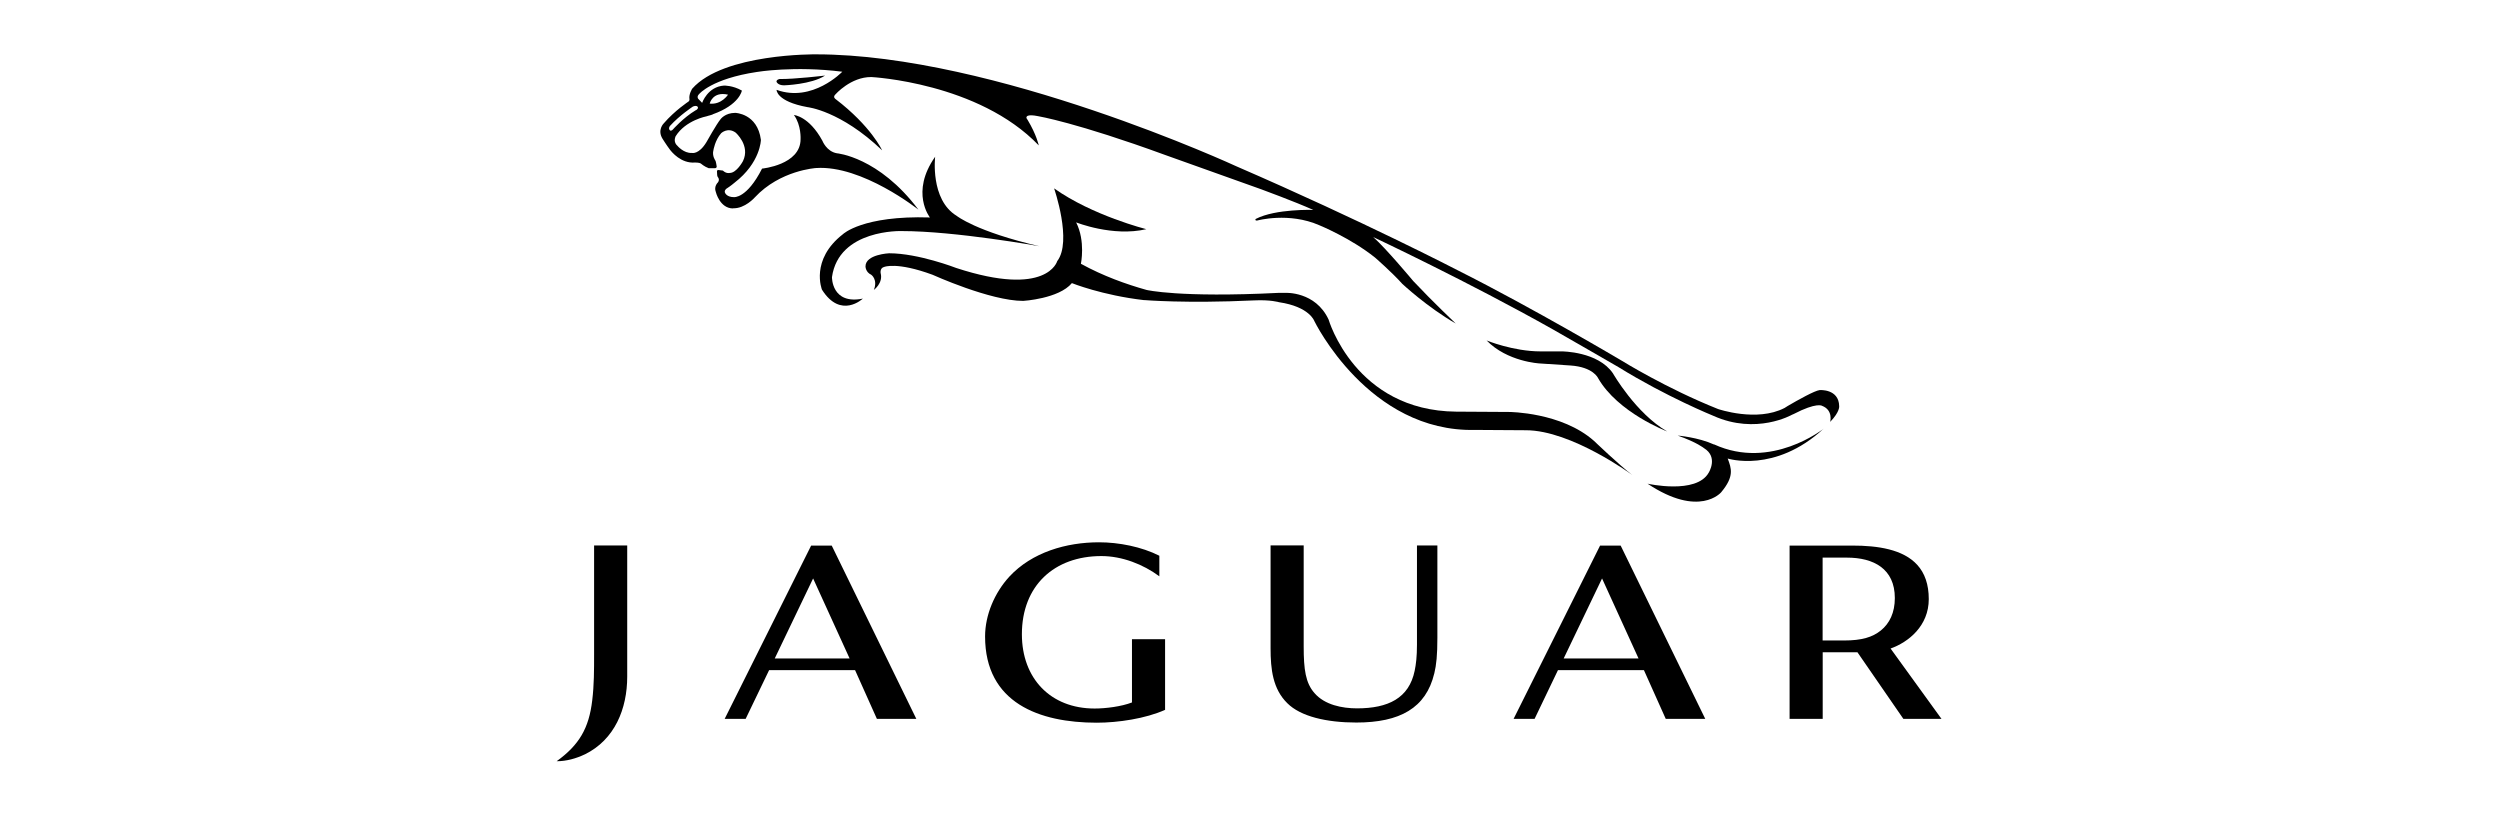 <svg width="305" height="100" viewBox="0 0 305 100" fill="none" xmlns="http://www.w3.org/2000/svg">
<path fill-rule="evenodd" clip-rule="evenodd" d="M181.35 41.52C183.88 44.14 187.83 44.34 187.83 44.34L191.6 44.59C194.38 44.78 194.96 46.12 194.96 46.12C197.37 50.35 203.4 52.64 203.4 52.64C199.57 50.43 196.78 45.55 196.78 45.55C194.96 42.87 190.55 42.87 190.55 42.87H187.96C184.6 42.87 181.35 41.53 181.35 41.53V41.52Z" fill="black"/>
<path fill-rule="evenodd" clip-rule="evenodd" d="M209.11 54.23C207.16 53.34 204.68 53.14 204.68 53.14C207.04 53.97 207.88 54.67 207.88 54.67C209.67 55.76 208.46 57.67 208.46 57.67C206.95 60.35 201 59.01 201 59.01C207.33 63.23 209.98 60.06 209.98 60.06C211.61 58.11 211.23 57.15 210.78 55.94C210.78 55.94 216.53 57.79 222.48 52.3C222.48 52.3 216.09 57.41 209.13 54.22L209.11 54.23Z" fill="black"/>
<path fill-rule="evenodd" clip-rule="evenodd" d="M100.64 9.22C100.64 9.22 96.9 9.67 95.11 9.64C95.11 9.64 94.73 9.7 94.73 9.96C94.73 9.96 94.86 10.41 95.66 10.41C95.66 10.41 98.98 10.31 100.64 9.23V9.22Z" fill="black"/>
<path fill-rule="evenodd" clip-rule="evenodd" d="M139.61 36.61C139.61 36.61 144.66 37.04 152.97 36.65C155.02 36.55 156.04 36.87 156.04 36.87C159.77 37.42 160.35 39.17 160.35 39.17C160.35 39.17 166.96 52.78 180 52.45L186.16 52.49C191.72 52.49 199.14 57.95 199.14 57.95C197.61 56.8 194.48 53.8 194.48 53.8C190.52 50.28 184.12 50.26 184.12 50.26L177.65 50.22C165.32 50.11 162.09 38.99 162.09 38.99C160.48 35.52 156.82 35.73 156.82 35.73C156.54 35.73 156.26 35.72 155.99 35.73C143.85 36.34 139.87 35.37 139.87 35.37C137.41 34.68 134.57 33.67 131.87 32.18C131.87 32.18 132.45 29.43 131.29 27.13C131.29 27.13 135.76 28.92 139.85 27.96C139.85 27.96 133.27 26.3 128.6 22.98C128.6 22.98 130.84 29.44 128.98 31.86C128.98 31.86 127.77 36.33 116.65 32.69C116.65 32.69 112.05 30.9 108.47 30.9C108.47 30.9 105.59 31.03 105.59 32.5C105.59 32.5 105.59 33.2 106.29 33.52C106.29 33.52 107.12 34.09 106.61 35.37C106.61 35.37 107.76 34.54 107.44 33.33C107.44 33.33 107.31 32.69 107.89 32.56C107.89 32.56 109.42 31.92 113.77 33.52C113.77 33.52 120.8 36.71 124.83 36.71C124.83 36.71 129.18 36.45 130.77 34.54C130.77 34.54 134.46 36.03 139.61 36.62V36.61Z" fill="black"/>
<path fill-rule="evenodd" clip-rule="evenodd" d="M89.44 25.41C90.88 25.46 92.08 24.09 92.08 24.09C95.17 20.76 99.56 20.5 99.56 20.5C105.19 20.12 112.05 25.58 112.05 25.58C107.21 19.13 102.1 18.7 102.1 18.7C100.83 18.48 100.33 17.17 100.33 17.17C98.7 14.17 96.86 14.03 96.86 14.03C97.77 15.28 97.67 16.98 97.67 16.98C97.67 20.12 92.97 20.57 92.97 20.57C91.1 24.26 89.53 24.05 89.53 24.05C88.7 24.05 88.48 23.57 88.48 23.57C88.29 23.28 88.61 23.03 88.61 23.03C89.12 22.71 89.6 22.3 89.6 22.3C92.8 19.84 92.83 17.06 92.83 17.06C92.41 13.83 89.7 13.77 89.7 13.77C88.45 13.77 87.91 14.54 87.91 14.54C87.43 15.11 86.18 17.35 86.18 17.35C85.25 18.88 84.42 18.66 84.42 18.66C83.4 18.72 82.63 17.77 82.63 17.77C82.59 17.73 82.56 17.69 82.52 17.66C82.13 17.17 82.43 16.62 82.43 16.62C83.64 14.67 86.2 14.19 86.2 14.19C86.29 14.17 86.38 14.14 86.46 14.11C86.46 14.11 86.69 14.06 86.94 13.97V13.95C90.24 12.78 90.51 11.05 90.51 11.05C89.39 10.41 88.34 10.44 88.34 10.44C86.33 10.57 85.66 12.55 85.66 12.55L85.18 12.05C85.18 12.05 84.96 11.79 85.3 11.47C85.3 11.47 86.81 9.61 92.34 8.78C92.34 8.78 96.88 8.01 102.76 8.75C102.76 8.75 99.12 12.55 94.74 10.96C94.74 10.96 94.68 12.37 98.51 13.07C98.51 13.07 102.54 13.49 107.62 18.34C107.62 18.34 106.28 15.4 101.93 12.08C101.93 12.08 101.58 11.86 101.9 11.54C101.9 11.54 103.79 9.37 106.31 9.4C106.31 9.4 119.38 10.07 126.73 17.74C126.73 17.74 126.47 16.46 125.36 14.61C125.36 14.61 125.14 14.39 125.26 14.23C125.26 14.23 125.36 13.91 126.63 14.17C126.63 14.17 131.3 14.94 142.13 18.9L153.86 23.09C153.86 23.09 157.95 24.59 160.22 25.61C160.22 25.61 155.65 25.45 153.22 26.7C153.22 26.7 153.12 26.76 153.17 26.85C153.17 26.85 153.19 26.93 153.4 26.9C153.4 26.9 157.25 25.85 160.96 27.48C160.96 27.48 164.76 29.03 167.75 31.42C167.75 31.42 169.79 33.19 171.08 34.63C171.08 34.63 174.1 37.46 177.6 39.47C177.6 39.47 174.77 36.79 172.42 34.29C172.42 34.29 169.06 30.26 167.53 28.92C167.53 28.92 179.1 34.35 189.53 40.23C191.4 41.29 197.44 44.78 197.44 44.78C203.3 48.41 209.03 50.73 209.03 50.73C214.27 53.09 218.62 50.6 218.62 50.6L218.83 50.51C221.64 49.05 222.29 49.51 222.29 49.51C223.68 50.04 223.28 51.47 223.28 51.47C224.49 50.22 224.38 49.55 224.38 49.55C224.34 47.41 222 47.59 222 47.59C221.39 47.66 219.38 48.78 218.1 49.53L217.72 49.77C214.33 51.53 209.6 49.9 209.6 49.9C203.34 47.41 197.86 44.01 197.86 44.01C197.86 44.01 187.12 37.64 177.87 32.99C177.87 32.99 166.32 27 150.84 20.29C150.84 20.29 121.31 6.63 99.55 6.63C99.55 6.63 88.27 6.49 84.45 10.82C84.45 10.82 84.02 11.49 84.11 12.07C84.11 12.07 84.16 12.26 84.01 12.38C84.01 12.38 82.33 13.48 80.97 15.06C80.97 15.06 80.16 15.85 80.83 16.93C80.83 16.93 81.31 17.7 81.74 18.27C81.94 18.53 83.08 19.96 84.78 19.83C84.78 19.83 85.26 19.81 85.5 19.95C85.5 19.95 85.93 20.33 86.46 20.52H87.25C87.25 20.52 87.42 20.5 87.44 20.35C87.44 20.35 87.39 19.92 87.3 19.63C87.3 19.63 86.84 19.03 87.04 18.31C87.04 18.31 87.23 17.11 87.98 16.25C87.98 16.25 88.79 15.48 89.75 16.18C89.75 16.18 91.57 17.76 90.64 19.66C90.64 19.66 89.87 21.1 89.03 21.1C89.03 21.1 88.62 21.22 88.19 20.81L87.64 20.74C87.64 20.74 87.47 20.74 87.47 20.88L87.49 21.29C87.49 21.29 87.49 21.53 87.61 21.65C87.61 21.65 87.83 21.91 87.59 22.25C87.59 22.25 87.06 22.73 87.33 23.42C87.33 23.42 87.81 25.43 89.44 25.43V25.41ZM88.82 11.55C88.82 11.55 88.02 12.8 86.58 12.64C86.58 12.64 86.93 11.11 88.82 11.55ZM84.53 13C85.08 12.78 85.15 13.1 85.15 13.1C85.17 13.36 84.86 13.46 84.86 13.46C83.35 14.37 82.1 15.79 82.1 15.79C81.88 16.03 81.74 15.91 81.74 15.91C81.48 15.67 81.74 15.36 81.74 15.36C82.91 14.07 84.52 13.01 84.52 13.01L84.53 13Z" fill="black"/>
<path fill-rule="evenodd" clip-rule="evenodd" d="M114.09 19.12C111.02 23.47 113.45 26.53 113.45 26.53C105.21 26.27 102.84 28.57 102.84 28.57C98.81 31.7 100.28 35.34 100.28 35.34C102.58 38.98 105.27 36.43 105.27 36.43C101.44 37.2 101.5 33.81 101.5 33.81C102.33 27.93 110 28.19 110 28.19C116.58 28.19 126.81 30.04 126.81 30.04C119.08 28.25 116.71 26.33 116.71 26.33C113.45 24.35 114.09 19.11 114.09 19.11V19.12Z" fill="black"/>
<path fill-rule="evenodd" clip-rule="evenodd" d="M174.98 82.18C175.24 81.1 175.36 79.92 175.36 77.81V66.55H172.87V78.65C172.87 80.11 172.75 81.06 172.59 81.83C171.9 85.18 169.36 86.42 165.55 86.42C163.75 86.42 161.61 86 160.37 84.56C159.28 83.33 159.05 81.67 159.05 78.88V66.54H155.01V79.09C155.01 81.65 155.28 84.05 157.05 85.79C158.68 87.42 161.86 88.15 165.47 88.15C170.79 88.15 173.97 86.38 174.98 82.16V82.18Z" fill="black"/>
<path fill-rule="evenodd" clip-rule="evenodd" d="M203.23 87.7H208.04L197.72 66.56H195.21L184.66 87.7H187.22L190.07 81.76H200.56L203.22 87.7H203.23ZM195.45 70.57L199.9 80.33H190.77L195.45 70.57Z" fill="black"/>
<path fill-rule="evenodd" clip-rule="evenodd" d="M106.98 87.7H111.79L101.47 66.56H98.96L88.41 87.7H90.97L93.83 81.76H104.32L106.98 87.7ZM99.2 70.57L103.65 80.33H94.52L99.2 70.57Z" fill="black"/>
<path fill-rule="evenodd" clip-rule="evenodd" d="M133.8 88.17C136.4 88.17 139.77 87.67 142.14 86.6V77.98H138.1V85.7C136.8 86.2 134.9 86.44 133.54 86.44C128.16 86.44 124.67 82.76 124.67 77.38C124.67 71.44 128.63 67.84 134.37 67.84C136.89 67.84 139.48 68.85 141.44 70.31V67.8C139.27 66.7 136.49 66.16 134.08 66.16C130.11 66.16 125.9 67.36 123.12 70.37C121.35 72.31 120.18 75.01 120.18 77.65C120.18 85.77 126.81 88.17 133.8 88.17Z" fill="black"/>
<path fill-rule="evenodd" clip-rule="evenodd" d="M232.2 87.7H236.86L230.65 79.12C232.84 78.34 235.31 76.36 235.31 73.09C235.31 71.3 234.82 69.92 233.91 68.92C232.18 67.01 229.08 66.56 225.98 66.56H218.33V87.7H222.37V79.58H226.61L232.21 87.7H232.2ZM225.33 68.03C228.57 68.03 231.17 69.38 231.17 72.96C231.17 74.74 230.53 76.06 229.46 76.92C228.44 77.74 227.14 78.14 224.96 78.14H222.36V68.03H225.33Z" fill="black"/>
<path fill-rule="evenodd" clip-rule="evenodd" d="M71.34 92.04C75.01 90.24 76.52 86.46 76.52 82.55V66.55H72.48V79.85C72.48 81.72 72.48 83.59 72.25 85.46C71.85 88.83 70.68 90.87 67.91 92.87C69.11 92.87 70.28 92.54 71.35 92.03L71.34 92.04Z" fill="black"/>
</svg>
